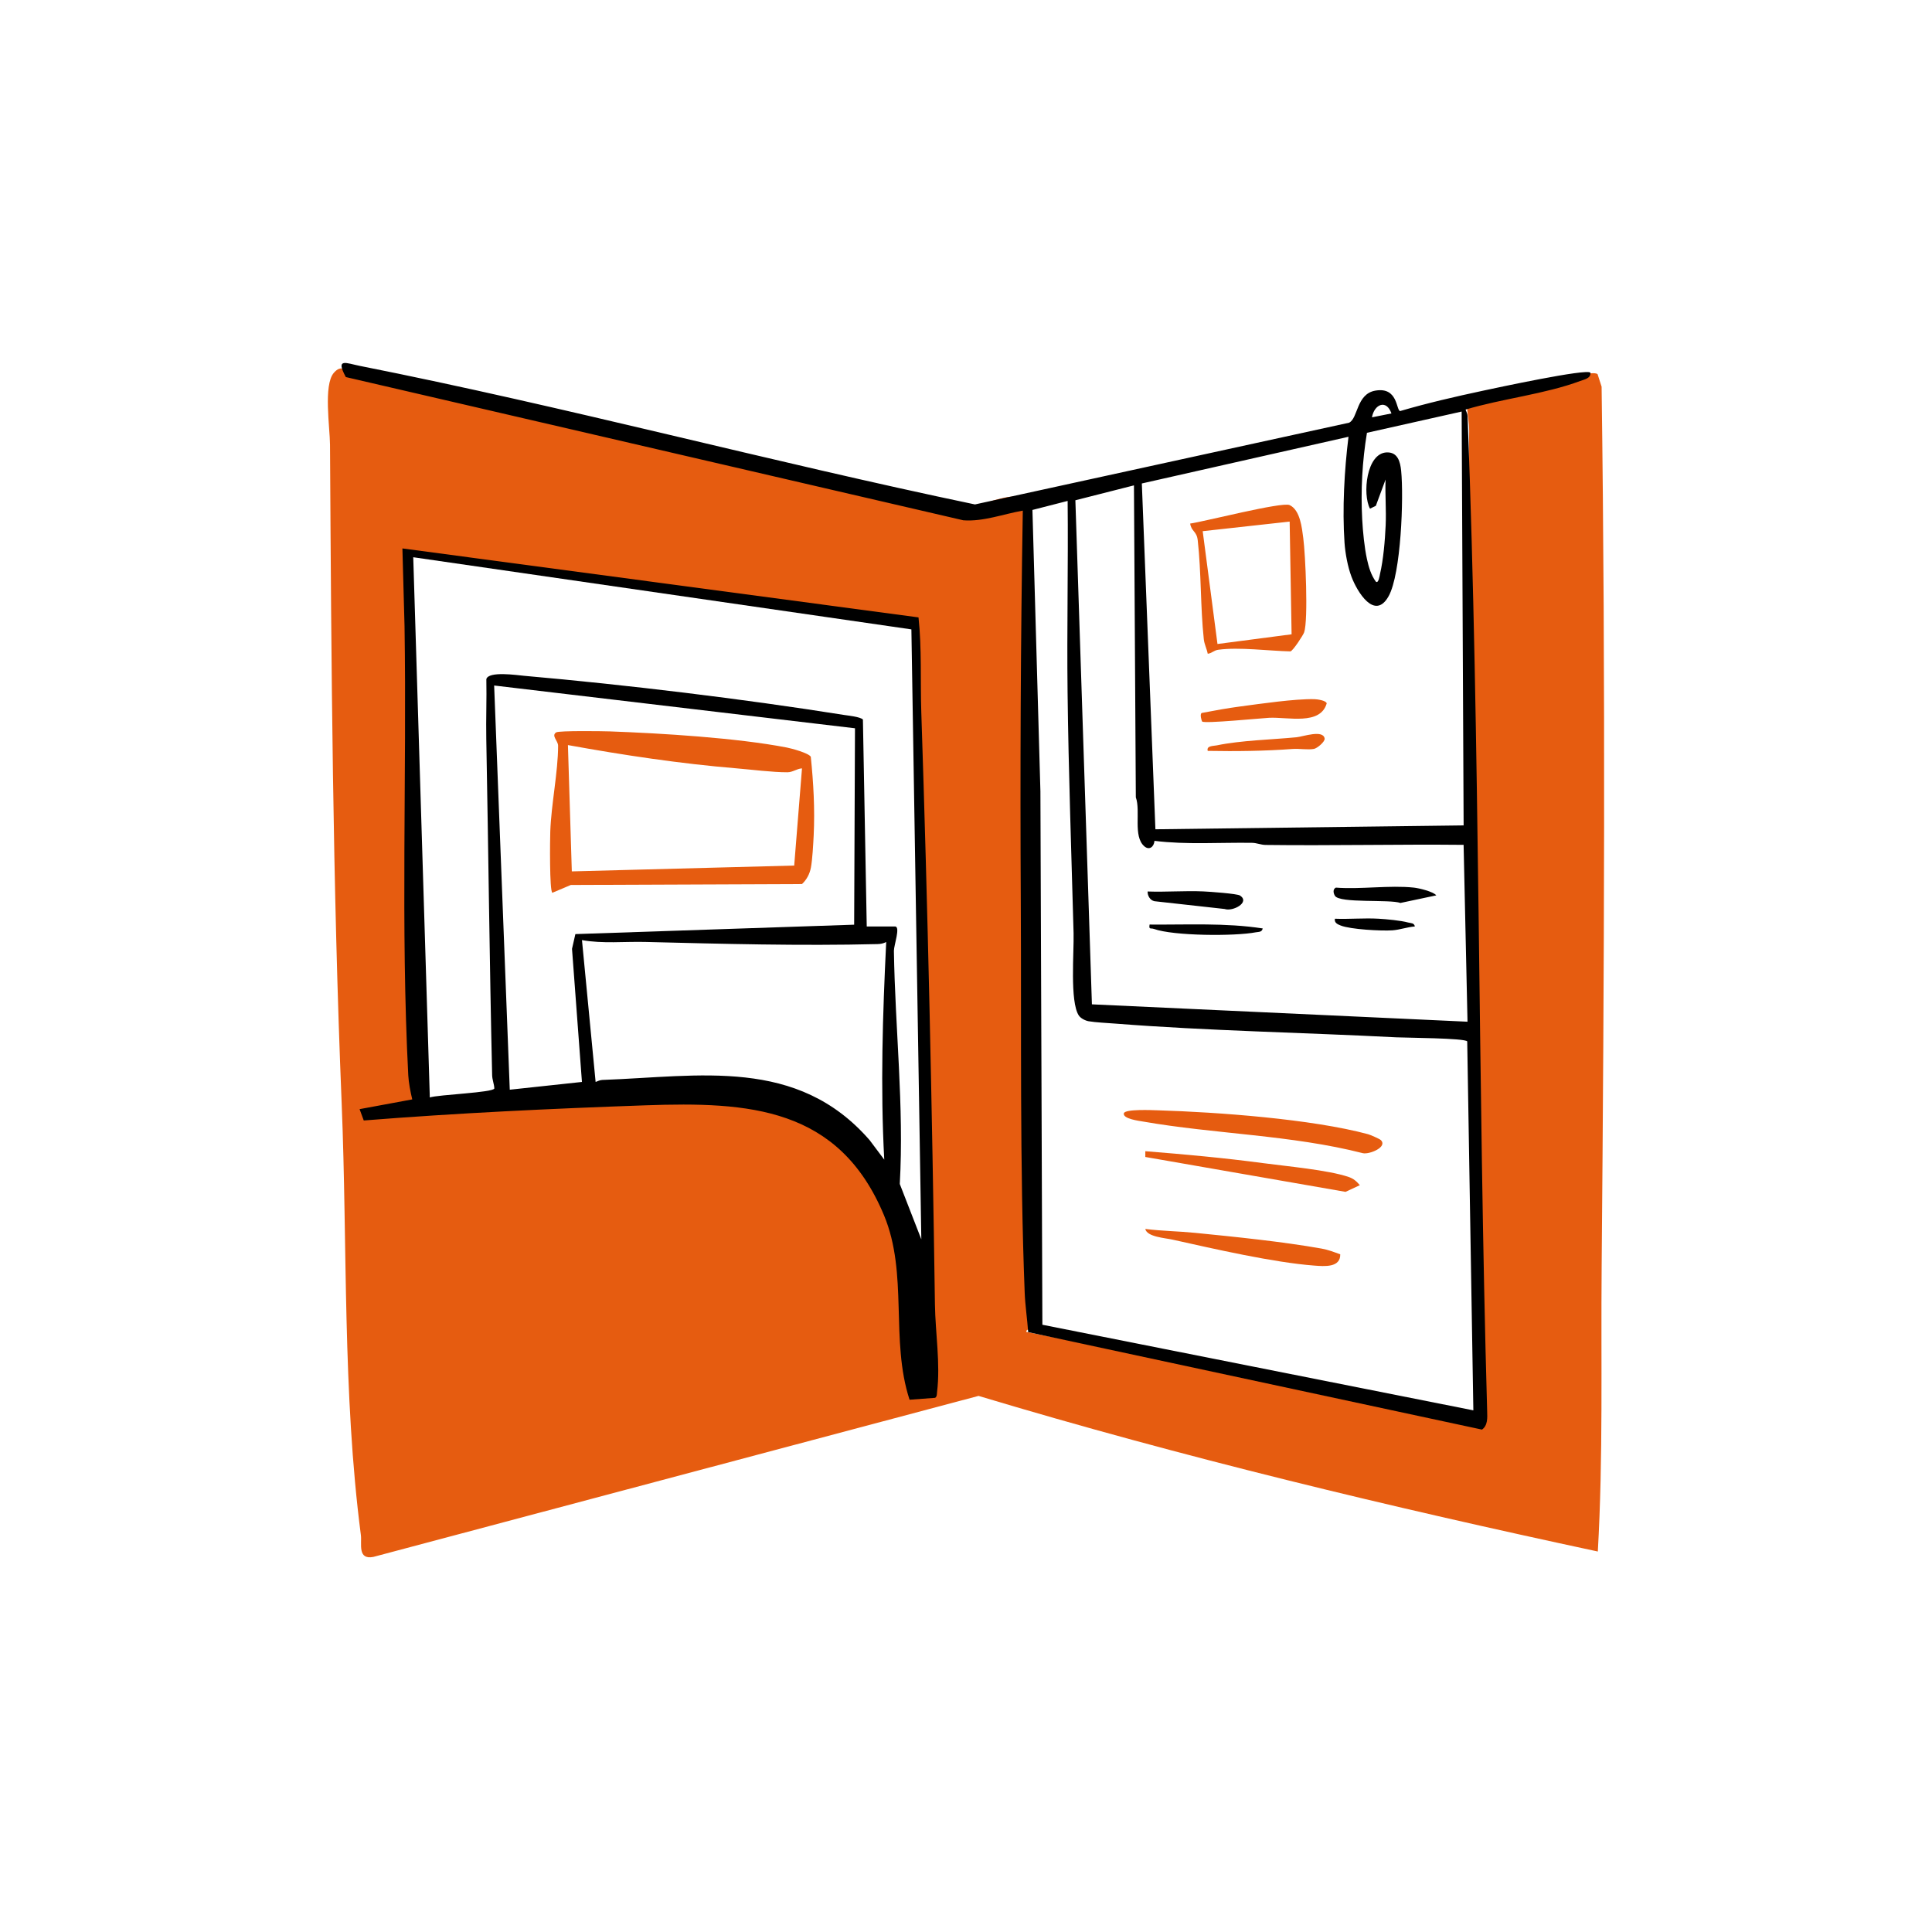 <?xml version="1.0" encoding="UTF-8"?> <svg xmlns="http://www.w3.org/2000/svg" width="165" height="165" viewBox="0 0 165 165" fill="none"><g clip-path="url(#clip0_1630_15485)"><path d="M117.924 97.363C118.544 97.969 116.928 98.613 116.395 98.487C110.284 96.925 103.732 96.854 97.608 95.782C97.296 95.728 95.88 95.553 95.98 95.084C96.061 94.699 98.413 94.81 98.901 94.825C103.972 94.98 112.015 95.566 116.841 96.866C117.027 96.916 117.82 97.264 117.923 97.363H117.924Z" fill="#E65C10"></path><path d="M97.814 98.81V98.317C101.163 98.584 104.532 98.889 107.869 99.335C109.833 99.598 113.44 99.922 115.179 100.517C115.61 100.665 115.849 100.886 116.136 101.22L114.914 101.789L97.816 98.81H97.814Z" fill="#E65C10"></path><path d="M114.462 107.122C114.487 108.276 113.104 108.15 112.243 108.086C108.766 107.825 103.64 106.649 100.141 105.87C99.484 105.724 97.957 105.636 97.812 104.956C99.219 105.136 100.647 105.149 102.059 105.289C105.457 105.627 109.54 106.041 112.87 106.634C113.431 106.735 113.935 106.931 114.46 107.123L114.462 107.122Z" fill="#E65C10"></path><path d="M103.145 55.831C103.062 55.398 102.858 55.041 102.809 54.588C102.515 51.854 102.598 48.87 102.291 46.14C102.202 45.347 101.744 45.399 101.645 44.714C102.851 44.547 109.489 42.838 110.137 43.136C111.042 43.554 111.188 45.079 111.305 45.96C111.489 47.347 111.74 52.907 111.381 53.998C111.303 54.236 110.422 55.59 110.206 55.631C108.388 55.592 105.82 55.248 104.049 55.491C103.645 55.547 103.506 55.793 103.145 55.833V55.831ZM110.141 44.545L102.715 45.365L103.977 55L110.307 54.171L110.141 44.545Z" fill="#E65C10"></path><path d="M102.665 61.619C102.637 61.594 102.437 60.983 102.636 60.889C103.721 60.68 104.82 60.481 105.916 60.335C107.684 60.101 110.556 59.677 112.251 59.711C112.484 59.716 113.252 59.821 113.306 60.069C112.76 61.972 109.996 61.222 108.384 61.303C107.698 61.337 102.874 61.817 102.665 61.621V61.619Z" fill="#E65C10"></path><path d="M103.145 64.128C103.013 63.677 103.626 63.718 103.918 63.657C106 63.227 108.569 63.172 110.721 62.965C111.28 62.911 112.999 62.292 113.129 63.071C113.174 63.339 112.494 63.907 112.219 63.959C111.699 64.058 110.968 63.922 110.392 63.965C107.989 64.143 105.57 64.173 103.145 64.128Z" fill="#E65C10"></path><path d="M29.724 32.052C45.937 35.761 62.674 38.662 78.69 43.099C79.246 43.254 80.413 43.836 80.75 43.881C81.577 43.989 84.939 42.518 86.286 42.425C87.777 42.32 87.773 44.038 87.822 45.117C88.075 50.696 87.883 56.464 87.975 62.062C88.228 77.247 88.791 92.672 88.309 107.852C88.268 109.134 88.555 112.32 88.12 113.307C87.981 113.622 87.632 113.469 87.65 113.749L126.212 121.388L126.124 118.322C125.344 91.237 125.098 63.965 125.472 36.838C125.483 36.043 125.302 35.365 125.297 34.59C126.871 34.75 135.685 31.293 136.44 31.957L136.783 33.025C137.128 58.056 137.005 83.164 136.787 108.186C136.716 116.304 136.92 124.428 136.46 132.505C118.678 128.694 100.976 124.449 83.57 119.215L31.885 132.966C30.513 133.235 30.914 131.82 30.822 131.113C29.244 118.982 29.679 106.465 29.18 94.247C28.413 75.501 28.294 56.777 28.184 37.98C28.175 36.513 27.61 32.881 28.507 31.845C29.005 31.27 29.451 31.363 29.724 32.052ZM79.654 118.064L78.981 103.717L78.248 52.833L35.008 47.202C35.136 47.862 34.66 48.313 34.658 48.941C34.651 51.498 35.194 54.608 35.339 57.241C35.976 68.984 35.965 80.7 36.5 92.429C36.534 93.197 36.81 94.01 36.675 94.828C37.532 94.229 38.442 95.019 39.422 95.008C40.533 94.996 42.068 94.589 43.255 94.499C45.523 94.326 47.81 94.294 50.082 94.165C58.849 93.659 72.763 91.625 76.397 102.305C78.103 107.32 78.329 112.829 78.819 118.064H79.653H79.654Z" fill="#E65C10"></path><path d="M47.171 76.243C46.923 76.078 46.97 71.709 46.996 71.01C47.079 68.675 47.66 65.939 47.664 63.689C47.664 63.261 47.057 62.837 47.498 62.549C47.736 62.392 51.464 62.441 52.09 62.464C56.49 62.624 62.948 63.018 67.2 63.842C67.617 63.923 69.052 64.313 69.244 64.628C69.473 66.849 69.601 69.11 69.491 71.349C69.453 72.11 69.385 73.398 69.253 74.1C69.152 74.635 68.897 75.126 68.494 75.501L48.749 75.58L47.172 76.247L47.171 76.243ZM68.491 65.623C68.045 65.648 67.713 65.954 67.245 65.955C65.99 65.959 64.227 65.731 62.912 65.621C58.092 65.22 53.251 64.493 48.503 63.632L48.835 74.42L67.828 73.921L68.493 65.623H68.491Z" fill="#E65C10"></path><path d="M31.067 95.695L30.709 94.725L35.208 93.893C35.058 93.272 34.899 92.457 34.867 91.826C34.212 79.076 34.748 66.248 34.549 53.475L34.367 46.838L78.444 52.728C78.733 55.41 78.592 58.102 78.681 60.79C79.242 77.666 79.605 94.495 79.847 111.407C79.881 113.803 80.323 116.472 80.029 118.877C80.008 119.053 80.035 119.264 79.865 119.379L77.68 119.542C76.016 114.454 77.583 108.796 75.498 103.792C71.645 94.542 63.95 94.089 55.122 94.398C47.093 94.68 39.072 95.056 31.067 95.693V95.695ZM74.023 79.124H76.438C76.928 79.124 76.337 80.745 76.343 81.204C76.444 87.812 77.218 94.506 76.844 101.114L78.684 105.844L77.836 53.752L35.293 47.59L36.708 93.727C37.4 93.486 42.152 93.314 42.218 92.957C42.2 92.571 42.04 92.215 42.031 91.826C41.809 82.252 41.711 72.669 41.531 63.117C41.498 61.414 41.572 59.703 41.536 58C41.726 57.295 44.154 57.662 44.786 57.718C53.522 58.487 63.427 59.683 72.084 61.059C72.479 61.122 73.45 61.216 73.696 61.448L74.023 79.124ZM73.021 62.198L42.202 58.545L43.536 93.065L49.7 92.402L48.852 81.034L49.139 79.775L72.948 78.972L73.019 62.2L73.021 62.198ZM75.687 80.452C75.438 80.574 75.232 80.621 74.949 80.628C68.357 80.792 61.692 80.608 55.122 80.446C53.316 80.401 51.478 80.608 49.702 80.288L50.868 92.403C51.058 92.333 51.229 92.24 51.444 92.231C59.733 91.934 68.083 90.252 74.274 97.378L75.519 99.038C75.183 92.853 75.384 86.643 75.685 80.452H75.687Z" fill="black"></path><path d="M135.826 31.827C135.879 32.316 135.306 32.406 134.958 32.536C131.973 33.655 128.252 34.052 125.165 34.98C125.236 35.171 125.33 35.34 125.337 35.554C126.418 63.849 126.207 92.228 127.009 120.523C127.025 121.066 127.074 121.739 126.566 122.093L87.809 113.768C87.735 112.696 87.553 111.465 87.513 110.413C87.085 99.505 87.239 87.996 87.179 77.056C87.12 65.907 87.163 54.738 87.351 43.61C85.69 43.898 83.978 44.563 82.272 44.435L29.536 32.203C28.623 30.53 29.57 31.018 30.711 31.244C48.302 34.732 65.709 39.412 83.265 43.081L115.212 36.102C115.987 35.75 115.824 33.646 117.458 33.361C119.401 33.023 119.225 35.038 119.576 35.106C121.901 34.423 124.261 33.88 126.633 33.372C127.716 33.14 135.548 31.453 135.826 31.829V31.827ZM118.835 35.309C118.391 34.054 117.359 34.549 117.171 35.642L118.835 35.309ZM124.831 35.148L116.743 36.962C116.34 39.389 116.205 41.89 116.337 44.355C116.391 45.378 116.526 46.768 116.747 47.765C116.893 48.435 117.09 49.105 117.501 49.669C117.732 49.885 117.833 49.13 117.857 49.025C118.148 47.781 118.283 46.151 118.341 44.862C118.4 43.567 118.285 42.25 118.332 40.955L117.503 43.196L117.003 43.443C116.344 42.221 116.691 38.694 118.435 38.637C119.381 38.606 119.588 39.452 119.664 40.209C119.89 42.468 119.659 49.009 118.592 50.919C117.411 53.033 115.903 50.54 115.42 49.248C115.1 48.4 114.891 47.261 114.827 46.353C114.629 43.466 114.811 40.16 115.167 37.302L97.517 41.29L98.676 70.824L124.999 70.492L124.831 35.144V35.148ZM97.727 72.274C96.746 71.423 97.432 69.265 97.004 68.096L96.844 41.453L91.841 42.725L93.253 85.774L125.331 87.258L124.997 72.153C119.363 72.096 113.717 72.231 108.081 72.161C107.687 72.155 107.322 71.986 106.929 71.981C104.154 71.939 101.348 72.152 98.597 71.812C98.555 72.326 98.153 72.644 97.725 72.274H97.727ZM91.18 42.781L88.174 43.552L88.855 67.583L89.023 113.138L125.83 120.449L125.306 88.94C125.127 88.654 120.047 88.632 119.242 88.591C111.329 88.181 103.159 88.04 95.262 87.42C94.583 87.366 93.581 87.323 92.968 87.217C92.691 87.168 92.287 86.969 92.126 86.715C91.361 85.512 91.731 81.319 91.688 79.699C91.505 72.877 91.254 65.957 91.175 59.133C91.11 53.684 91.238 48.227 91.18 42.781Z" fill="black"></path><path d="M98.012 76.137C99.59 76.195 101.189 76.06 102.766 76.13C103.305 76.153 105.665 76.321 105.907 76.484C106.79 77.08 105.264 77.873 104.594 77.632L98.591 76.966C98.227 76.887 97.999 76.506 98.01 76.137H98.012Z" fill="black"></path><path d="M120.75 75.805C121.166 75.848 122.391 76.136 122.666 76.467L119.602 77.116C118.703 76.789 114.411 77.163 114.009 76.506C113.872 76.283 113.81 75.945 114.086 75.805C116.219 75.969 118.66 75.584 120.75 75.805Z" fill="black"></path><path d="M107.841 79.292C107.772 79.623 107.498 79.575 107.256 79.621C105.463 79.969 100.22 79.936 98.544 79.334C98.279 79.238 98.099 79.424 98.18 78.96C101.406 78.988 104.647 78.8 107.841 79.292Z" fill="black"></path><path d="M120.834 79.123C120.21 79.169 119.531 79.412 118.915 79.454C117.966 79.518 115.344 79.378 114.501 79.043C114.232 78.937 113.943 78.813 114.004 78.463C115.245 78.513 116.51 78.389 117.751 78.463C118.42 78.502 119.641 78.615 120.258 78.786C120.486 78.849 120.777 78.806 120.834 79.124V79.123Z" fill="black"></path></g><defs><clipPath id="clip0_1630_15485"><rect width="109" height="102" fill="white" transform="translate(28 31)"></rect></clipPath></defs></svg> 